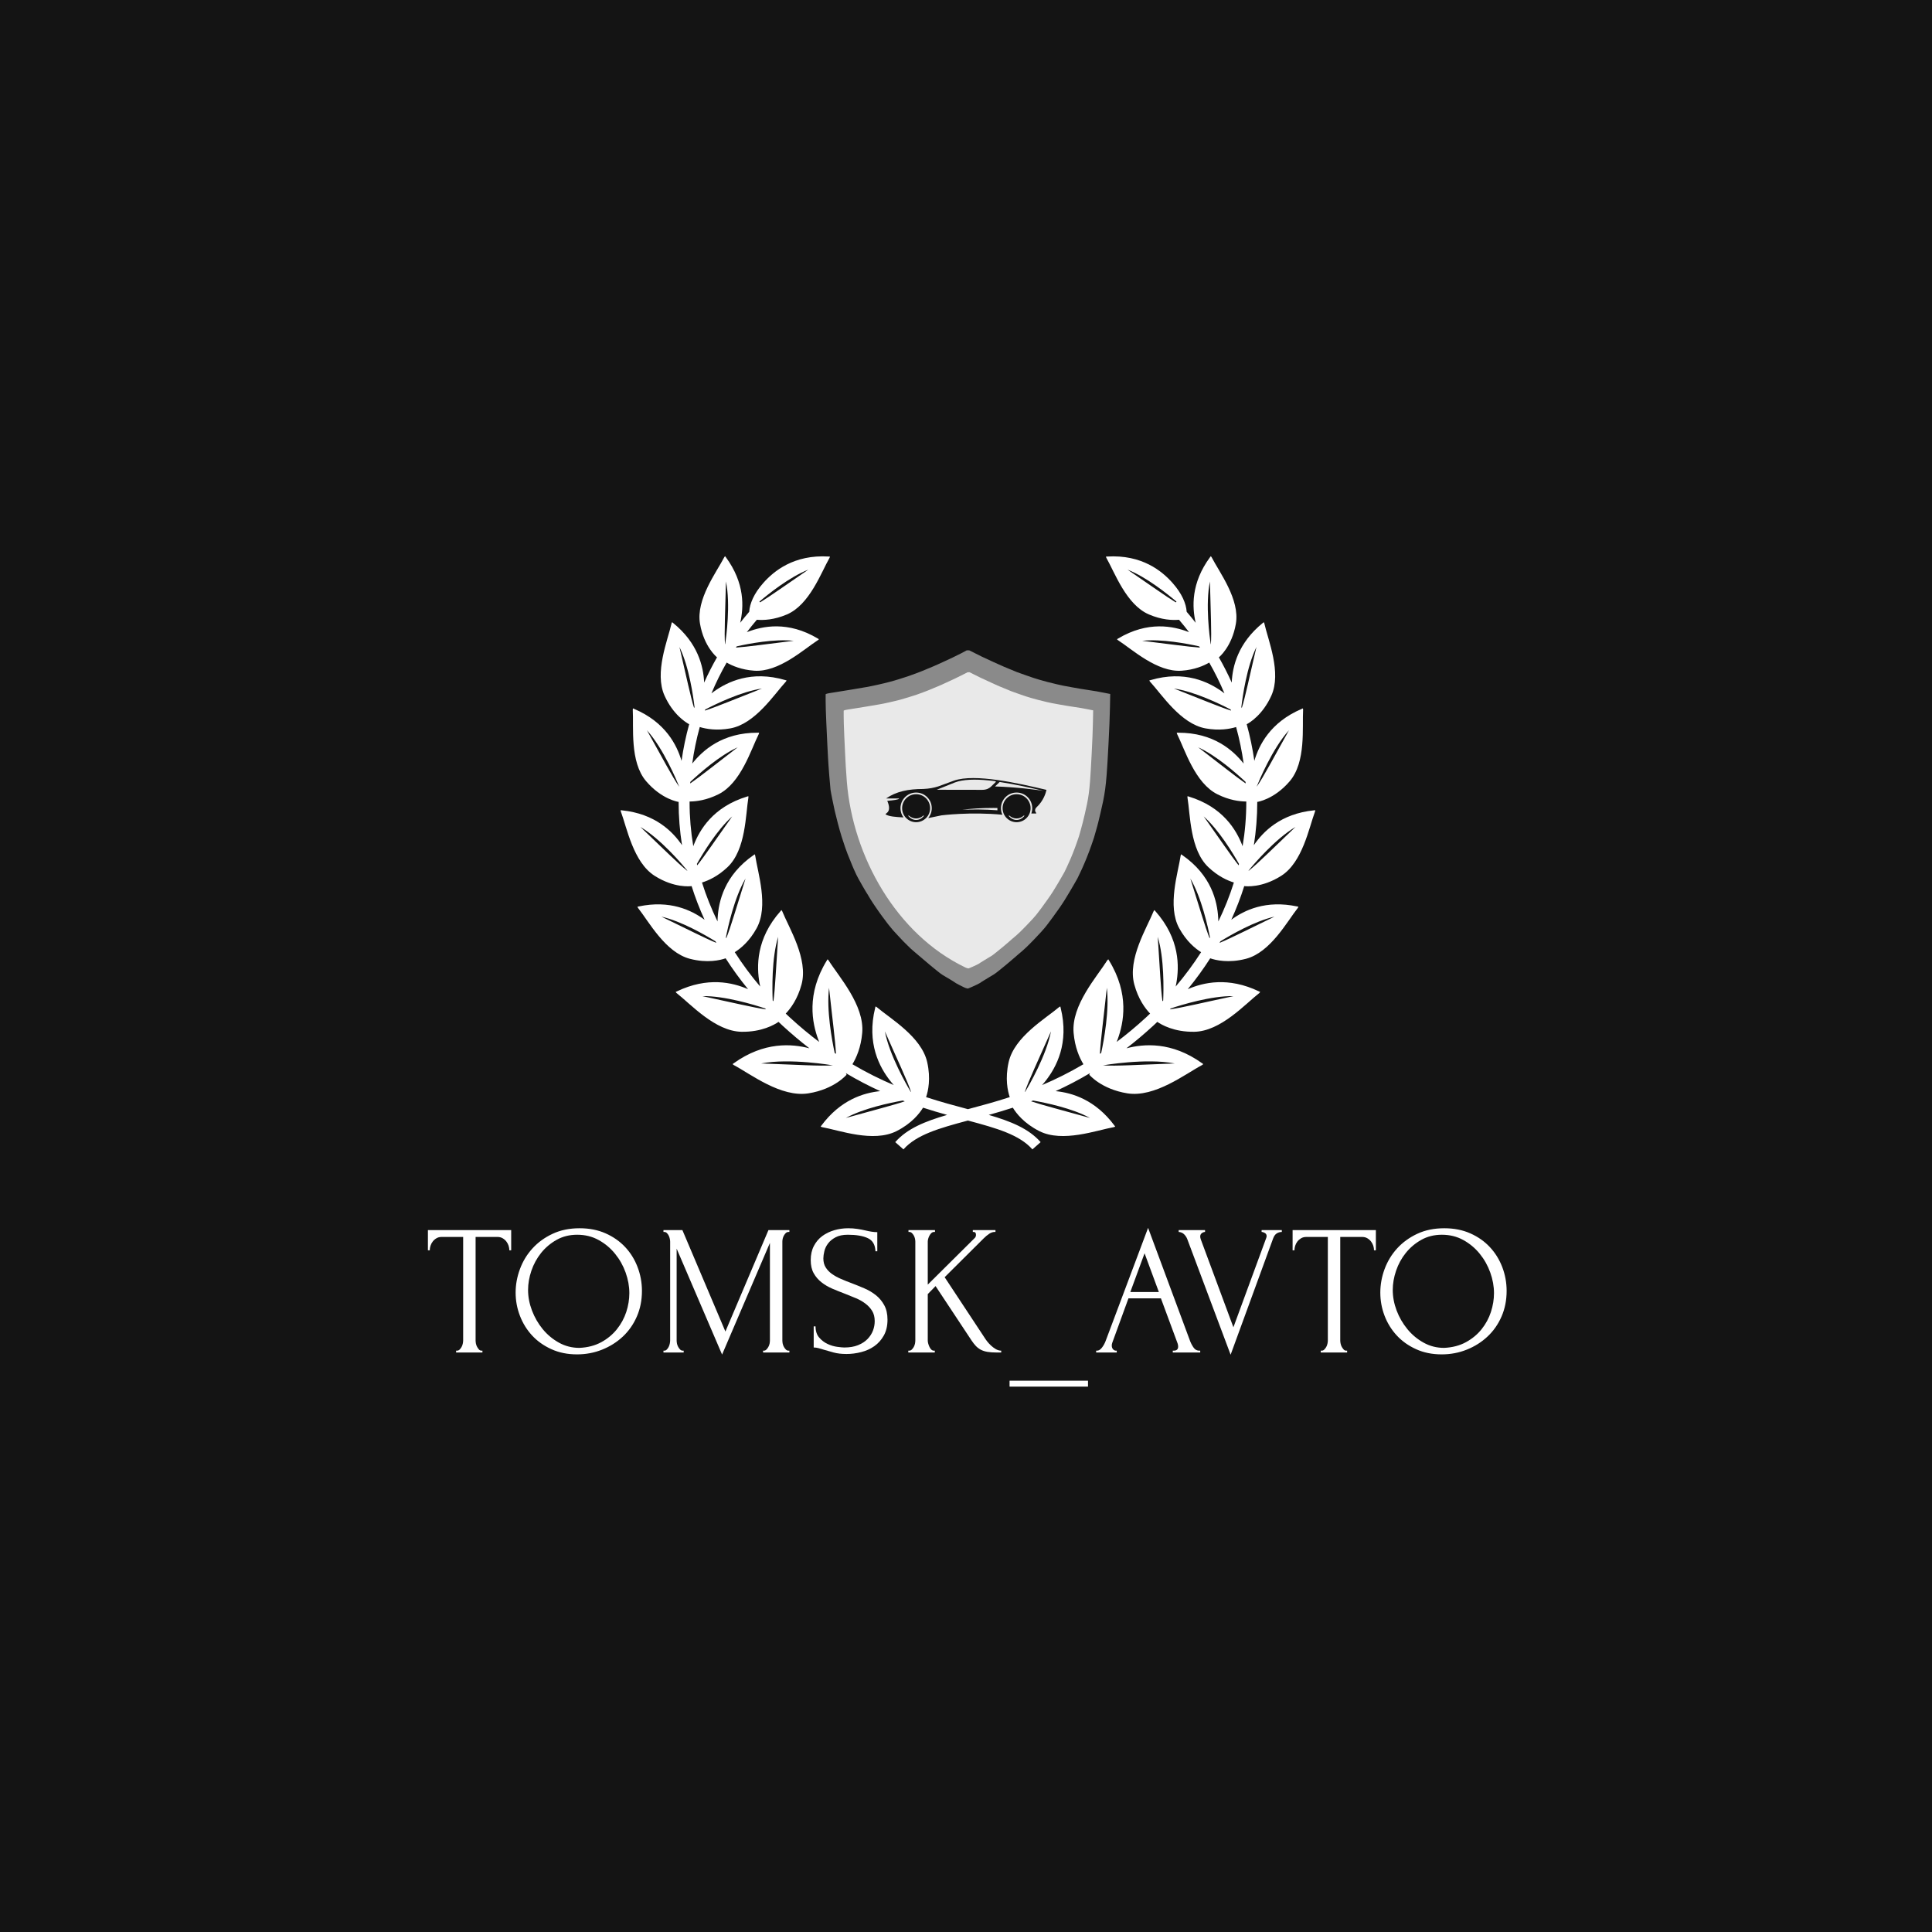 <?xml version="1.0" encoding="UTF-8" standalone="no"?> <svg xmlns="http://www.w3.org/2000/svg" xmlns:xlink="http://www.w3.org/1999/xlink" width="500" height="500" viewBox="0 0 500 500" xml:space="preserve"> <desc>Created with Fabric.js 3.6.3</desc> <defs> </defs> <rect x="0" y="0" width="100%" height="100%" fill="#141414"></rect> <g transform="matrix(1.879 0 0 1.879 250.5 220.701)"> <path style="stroke: none; stroke-width: 1; stroke-dasharray: none; stroke-linecap: butt; stroke-dashoffset: 0; stroke-linejoin: miter; stroke-miterlimit: 4; fill: rgb(255,255,255); fill-rule: nonzero; opacity: 1;" transform=" translate(-49.999, -50)" d="M 93.146 53.175 c 2.949 -1.872 3.821 -6.621 4.664 -8.872 l 0.024 -0.169 l -0.17 0.017 c -4.612 0.469 -7.021 2.95 -8.284 4.802 c 0.308 -1.953 0.468 -3.929 0.468 -5.919 c 0 -0.024 -0.001 -0.047 -0.001 -0.071 l 0.02 0.027 c 0 0 2.312 -0.332 4.461 -2.856 c 2.264 -2.66 1.694 -7.454 1.835 -9.854 l -0.027 -0.169 l -0.157 0.067 c -4.351 1.846 -5.896 5.012 -6.531 7.159 c -0.242 -1.709 -0.596 -3.394 -1.051 -5.045 c 0.445 -0.238 2.202 -1.305 3.388 -3.925 c 1.438 -3.183 -0.437 -7.632 -0.966 -9.977 l -0.072 -0.155 l -0.133 0.107 c -3.421 2.776 -4.181 5.979 -4.282 8.215 c -0.536 -1.193 -1.13 -2.36 -1.782 -3.499 l 0.024 0.011 c 0 0 1.777 -1.425 2.328 -4.61 c 0.581 -3.356 -2.275 -7.098 -3.348 -9.182 l -0.106 -0.128 l -0.099 0.134 c -2.648 3.588 -2.477 6.911 -1.983 9.04 c -0.399 -0.513 -0.813 -1.018 -1.24 -1.514 c -0.071 -1.121 -0.642 -2.509 -1.95 -3.98 c -1.437 -1.618 -4.195 -3.92 -9.004 -3.632 l -0.166 0.01 l 0.051 0.159 c 1.163 2.035 2.745 6.469 5.876 7.809 c 1.76 0.753 3.229 0.81 4.141 0.731 c 0.478 0.559 0.938 1.13 1.381 1.712 c -0.042 -0.017 -0.081 -0.033 -0.122 -0.049 c -2.021 -0.772 -5.531 -1.543 -9.664 0.929 l -0.144 0.085 l 0.117 0.118 c 1.971 1.269 5.419 4.474 8.815 4.22 c 1.728 -0.129 2.98 -0.656 3.776 -1.119 c 0.786 1.371 1.484 2.787 2.095 4.239 c -0.113 -0.087 -0.231 -0.175 -0.353 -0.261 c -1.809 -1.286 -5.096 -2.953 -9.835 -1.561 l -0.164 0.048 l 0.087 0.147 c 1.63 1.767 4.231 5.834 7.668 6.454 c 1.856 0.335 3.302 0.088 4.204 -0.188 c 0.455 1.647 0.804 3.329 1.038 5.036 c -0.009 -0.011 -0.016 -0.021 -0.024 -0.032 c -1.382 -1.736 -4.079 -4.248 -9.02 -4.222 l -0.17 0.001 l 0.042 0.166 c 1.077 2.149 2.451 6.778 5.582 8.325 c 1.611 0.797 3.008 0.981 3.953 0.984 c 0 0.032 0.001 0.064 0.001 0.096 c 0 2.039 -0.171 4.064 -0.508 6.063 c -0.019 -0.049 -0.035 -0.098 -0.055 -0.148 c -0.807 -2.068 -2.642 -5.264 -7.368 -6.698 l -0.163 -0.05 l -0.009 0.17 c 0.395 2.372 0.339 7.2 2.873 9.604 c 1.321 1.253 2.618 1.841 3.521 2.118 c -0.572 1.825 -1.288 3.616 -2.138 5.365 c -0.003 -0.17 -0.009 -0.344 -0.021 -0.523 c -0.136 -2.215 -0.903 -5.818 -4.965 -8.631 l -0.142 -0.097 l -0.06 0.16 c -0.35 2.379 -1.88 6.958 -0.203 10.021 c 0.998 1.822 2.232 2.814 3.016 3.301 c -1.044 1.63 -2.214 3.212 -3.504 4.734 c 0.032 -0.146 0.062 -0.294 0.089 -0.446 c 0.407 -2.275 0.518 -6.111 -2.901 -9.956 l -0.118 -0.133 l -0.101 0.146 c -0.938 2.32 -3.614 6.578 -2.67 10.091 c 0.546 2.031 1.509 3.32 2.18 4.021 c -0.188 0.178 -0.374 0.356 -0.564 0.532 c -1.361 1.253 -2.711 2.37 -4.043 3.374 c 0.043 -0.107 0.087 -0.214 0.127 -0.326 c 0.845 -2.292 1.667 -6.265 -1.181 -10.897 l -0.099 -0.161 l -0.133 0.135 c -1.405 2.242 -4.976 6.18 -4.642 10.01 c 0.173 1.992 0.81 3.421 1.351 4.31 c -1.962 1.158 -3.866 2.094 -5.695 2.87 c 0.175 -0.195 0.351 -0.402 0.524 -0.626 c 1.399 -1.802 3.255 -5.104 2.031 -10.033 l -0.042 -0.17 l -0.155 0.082 c -1.886 1.598 -6.177 4.091 -6.964 7.595 c -0.509 2.264 -0.136 3.958 0.154 4.812 c -2.058 0.672 -3.977 1.184 -5.719 1.649 c -0.014 0.003 -0.028 0.007 -0.042 0.01 c -0.014 -0.003 -0.028 -0.007 -0.042 -0.01 c -1.743 -0.466 -3.662 -0.978 -5.719 -1.649 c 0.29 -0.854 0.662 -2.549 0.154 -4.812 c -0.787 -3.504 -5.079 -5.997 -6.964 -7.595 l -0.156 -0.082 l -0.042 0.17 c -1.224 4.929 0.631 8.231 2.032 10.033 c 0.173 0.224 0.349 0.431 0.524 0.626 c -1.83 -0.776 -3.734 -1.712 -5.696 -2.87 c 0.541 -0.889 1.177 -2.317 1.35 -4.31 c 0.334 -3.83 -3.236 -7.768 -4.642 -10.01 l -0.131 -0.135 l -0.098 0.161 c -2.848 4.633 -2.026 8.605 -1.183 10.897 c 0.042 0.112 0.085 0.219 0.128 0.325 c -1.332 -1.003 -2.681 -2.12 -4.042 -3.373 c -0.191 -0.176 -0.378 -0.354 -0.566 -0.532 c 0.671 -0.7 1.635 -1.989 2.18 -4.021 c 0.944 -3.513 -1.731 -7.771 -2.67 -10.091 l -0.101 -0.146 L 24.2 58.021 c -3.419 3.845 -3.31 7.681 -2.902 9.956 c 0.027 0.152 0.058 0.301 0.089 0.446 c -1.29 -1.522 -2.459 -3.104 -3.503 -4.734 c 0.783 -0.486 2.017 -1.479 3.015 -3.301 c 1.678 -3.063 0.148 -7.643 -0.203 -10.021 l -0.06 -0.16 l -0.14 0.097 c -4.062 2.812 -4.83 6.416 -4.966 8.631 c -0.011 0.18 -0.017 0.354 -0.02 0.523 c -0.85 -1.749 -1.566 -3.54 -2.139 -5.365 c 0.903 -0.277 2.2 -0.865 3.521 -2.118 c 2.535 -2.404 2.479 -7.232 2.873 -9.604 l -0.008 -0.17 l -0.164 0.05 c -4.728 1.435 -6.561 4.63 -7.368 6.698 c -0.02 0.05 -0.036 0.099 -0.055 0.148 c -0.336 -2 -0.508 -4.025 -0.508 -6.064 c 0 -0.032 0.001 -0.064 0.001 -0.096 c 0.944 -0.003 2.341 -0.187 3.953 -0.984 c 3.131 -1.547 4.504 -6.176 5.583 -8.325 l 0.042 -0.166 l -0.171 -0.001 c -4.94 -0.026 -7.636 2.486 -9.019 4.222 c -0.008 0.011 -0.016 0.022 -0.024 0.033 c 0.234 -1.707 0.582 -3.389 1.037 -5.037 c 0.903 0.276 2.348 0.523 4.205 0.188 c 3.438 -0.62 6.039 -4.688 7.669 -6.454 l 0.086 -0.147 l -0.164 -0.048 c -4.74 -1.393 -8.026 0.274 -9.835 1.561 c -0.122 0.086 -0.239 0.174 -0.353 0.261 c 0.61 -1.452 1.309 -2.868 2.095 -4.239 c 0.796 0.462 2.049 0.99 3.776 1.119 c 3.396 0.254 6.845 -2.951 8.815 -4.22 l 0.118 -0.118 l -0.143 -0.085 c -4.134 -2.473 -7.644 -1.702 -9.664 -0.929 c -0.042 0.016 -0.081 0.033 -0.123 0.049 c 0.443 -0.582 0.902 -1.153 1.38 -1.712 c 0.912 0.079 2.382 0.022 4.141 -0.731 c 3.131 -1.34 4.713 -5.774 5.876 -7.809 l 0.051 -0.159 l -0.167 -0.01 c -4.808 -0.288 -7.567 2.014 -9.004 3.632 c -1.308 1.471 -1.877 2.859 -1.949 3.98 c -0.427 0.496 -0.841 1.001 -1.241 1.514 c 0.495 -2.129 0.666 -5.452 -1.982 -9.04 l -0.099 -0.134 l -0.106 0.128 c -1.073 2.084 -3.929 5.826 -3.348 9.182 c 0.552 3.185 2.328 4.61 2.328 4.61 l 0.025 -0.011 c -0.653 1.138 -1.247 2.306 -1.782 3.499 c -0.101 -2.235 -0.861 -5.439 -4.282 -8.215 l -0.132 -0.107 L 9.182 18.39 c -0.53 2.345 -2.404 6.794 -0.965 9.977 c 1.186 2.62 2.942 3.688 3.388 3.925 c -0.456 1.651 -0.809 3.336 -1.051 5.045 c -0.636 -2.146 -2.182 -5.313 -6.533 -7.159 l -0.157 -0.067 L 3.837 30.28 c 0.14 2.4 -0.43 7.194 1.834 9.854 c 2.149 2.525 4.46 2.856 4.46 2.856 l 0.021 -0.027 c 0 0.024 -0.001 0.047 -0.001 0.071 c 0 1.99 0.16 3.965 0.467 5.918 c -1.262 -1.852 -3.672 -4.332 -8.284 -4.801 l -0.17 -0.017 l 0.024 0.169 c 0.843 2.251 1.715 7 4.664 8.872 c 2.686 1.705 4.912 1.438 5.088 1.413 c 0.495 1.571 1.092 3.118 1.785 4.636 c -1.802 -1.326 -4.772 -2.747 -9.082 -1.83 l -0.167 0.035 l 0.075 0.154 c 1.491 1.885 3.774 6.139 7.154 7.019 c 2.412 0.628 4.188 0.188 4.921 -0.068 c 0.935 1.458 1.964 2.878 3.089 4.253 c -2.141 -0.933 -5.566 -1.733 -9.813 0.307 l -0.161 0.078 l 0.114 0.137 c 1.973 1.541 5.33 5.284 8.967 5.344 c 2.779 0.045 4.516 -0.969 5.089 -1.365 c 0.179 0.168 0.355 0.337 0.537 0.505 c 1.251 1.151 2.491 2.191 3.718 3.137 c -2.385 -0.622 -6.229 -0.959 -10.432 2.064 l -0.152 0.109 l 0.144 0.121 c 2.337 1.239 6.522 4.516 10.318 3.907 c 3.604 -0.581 5.237 -2.564 5.237 -2.564 l -0.046 -0.112 c -0.014 -0.035 -0.031 -0.068 -0.046 -0.104 c 1.618 0.964 3.197 1.777 4.729 2.477 c -2.281 0.229 -5.458 1.187 -8.103 4.743 l -0.104 0.142 l 0.162 0.067 c 2.432 0.441 7.083 2.173 10.29 0.556 c 2.121 -1.07 3.194 -2.475 3.652 -3.229 c 1.15 0.374 2.259 0.7 3.317 0.996 c -3.044 0.89 -5.489 1.872 -7.147 3.748 l 1.132 1.001 c 1.79 -2.025 4.92 -2.915 8.881 -3.974 c 3.961 1.059 7.091 1.948 8.881 3.974 l 1.133 -1.001 c -1.658 -1.876 -4.104 -2.858 -7.147 -3.748 c 1.059 -0.296 2.168 -0.622 3.318 -0.996 c 0.456 0.754 1.531 2.158 3.651 3.229 c 3.206 1.617 7.858 -0.114 10.289 -0.556 l 0.162 -0.067 l -0.104 -0.142 c -2.646 -3.557 -5.822 -4.515 -8.104 -4.743 c 1.531 -0.699 3.111 -1.513 4.728 -2.476 c -0.015 0.034 -0.032 0.067 -0.046 0.103 l -0.045 0.112 c 0 0 1.633 1.983 5.236 2.564 c 3.796 0.608 7.981 -2.668 10.318 -3.907 l 0.145 -0.121 l -0.153 -0.109 c -4.201 -3.023 -8.046 -2.687 -10.431 -2.064 c 1.226 -0.945 2.467 -1.985 3.718 -3.137 c 0.181 -0.168 0.357 -0.337 0.536 -0.505 c 0.573 0.396 2.311 1.41 5.089 1.365 c 3.637 -0.06 6.994 -3.803 8.967 -5.344 l 0.114 -0.137 l -0.16 -0.078 c -4.248 -2.041 -7.673 -1.239 -9.814 -0.307 c 1.126 -1.375 2.155 -2.795 3.09 -4.253 c 0.734 0.257 2.509 0.696 4.921 0.068 c 3.381 -0.88 5.663 -5.134 7.155 -7.019 l 0.074 -0.154 l -0.167 -0.035 c -4.31 -0.917 -7.279 0.504 -9.081 1.83 c 0.692 -1.518 1.289 -3.064 1.784 -4.636 C 88.235 54.612 90.462 54.879 93.146 53.175 z M 23.856 61.577 c -0.297 4.328 -0.406 7.138 -0.648 8.873 c -0.033 -0.034 -0.067 -0.069 -0.099 -0.104 C 23.042 68.83 22.953 64.545 23.856 61.577 z M 19.368 53.545 c -1.281 4.041 -2.024 6.661 -2.649 8.216 c -0.019 -0.033 -0.039 -0.066 -0.057 -0.099 C 16.918 60.335 17.812 56.176 19.368 53.545 z M 17.529 44.991 c -2.291 3.223 -3.758 5.411 -4.814 6.737 c -0.016 -0.065 -0.032 -0.131 -0.047 -0.195 C 13.486 50.084 15.44 46.846 17.529 44.991 z M 18.289 35.47 c -3.104 2.374 -5.139 4.019 -6.539 4.979 c 0.005 -0.071 0.008 -0.143 0.013 -0.213 C 13 39.071 15.781 36.608 18.289 35.47 z M 21.631 27.377 c -3.798 1.483 -6.259 2.527 -7.868 3.042 c 0.018 -0.052 0.037 -0.102 0.054 -0.153 C 15.194 29.547 18.762 27.798 21.631 27.377 z M 26.003 20.802 c -3.785 0.453 -6.311 0.825 -7.961 0.936 c 0.038 -0.057 0.075 -0.114 0.113 -0.171 C 19.766 21.204 23.33 20.513 26.003 20.802 z M 28.013 11.004 c -3.152 2.148 -5.222 3.644 -6.636 4.503 l -0.104 -0.098 C 22.463 14.396 25.419 12.014 28.013 11.004 z M 16.67 12.628 c 0.653 3.148 0.034 7.696 -0.1 8.597 c -0.01 0.016 -0.021 0.032 -0.032 0.049 C 16.423 19.666 16.573 16.963 16.67 12.628 z M 10.265 21.659 c 1.334 2.71 1.912 6.86 2.075 8.252 c -0.019 0.053 -0.035 0.106 -0.053 0.16 C 11.78 28.475 11.238 25.801 10.265 21.659 z M 5.782 33.122 c 2.3 2.527 4.178 7.093 4.431 7.723 c -0.001 0.009 -0.001 0.02 -0.002 0.029 C 9.268 39.524 7.984 37.046 5.782 33.122 z M 4.888 46.442 c 2.808 1.656 5.797 5.196 6.438 5.976 c 0.006 0.023 0.012 0.047 0.018 0.07 C 10.043 51.462 8.097 49.49 4.888 46.442 z M 7.776 58.794 c 2.749 0.62 6.058 2.54 7.453 3.401 c 0.04 0.071 0.078 0.142 0.117 0.213 C 13.781 61.769 11.417 60.547 7.776 58.794 z M 13.418 69.741 c 3.105 -0.052 7.207 1.215 8.642 1.695 c 0.042 0.044 0.085 0.087 0.127 0.13 C 20.456 71.329 17.709 70.656 13.418 69.741 z M 21.513 79.018 c 3.97 -0.774 9.885 0.26 9.885 0.26 C 29.598 79.402 26.518 79.19 21.513 79.018 z M 38.562 74.599 c 1.829 4.152 3.06 6.718 3.603 8.334 c -0.017 -0.007 -0.034 -0.013 -0.052 -0.02 C 41.593 82.042 39.19 77.902 38.562 74.599 z M 30.87 68.593 c 0.467 4.354 0.858 7.236 0.953 9.099 c -0.058 -0.039 -0.116 -0.076 -0.174 -0.115 C 31.269 75.811 30.499 71.672 30.87 68.593 z M 33.185 86.523 c 2.435 -1.331 6.076 -2.091 7.84 -2.4 c 0.092 0.036 0.187 0.072 0.279 0.106 C 39.65 84.786 37.044 85.441 33.185 86.523 z M 78.487 79.018 c -5.006 0.173 -8.086 0.385 -9.886 0.26 C 68.602 79.277 74.517 78.243 78.487 79.018 z M 69.13 68.593 c 0.371 3.079 -0.398 7.218 -0.778 8.983 c -0.059 0.039 -0.117 0.076 -0.174 0.115 C 68.272 75.829 68.663 72.946 69.13 68.593 z M 61.438 74.599 c -0.628 3.304 -3.03 7.443 -3.551 8.314 c -0.018 0.007 -0.035 0.013 -0.052 0.02 C 58.378 81.316 59.608 78.751 61.438 74.599 z M 66.814 86.523 c -3.858 -1.082 -6.465 -1.737 -8.118 -2.294 c 0.092 -0.034 0.187 -0.07 0.278 -0.106 C 60.738 84.433 64.38 85.192 66.814 86.523 z M 95.112 46.442 c -3.209 3.048 -5.155 5.02 -6.455 6.046 c 0.005 -0.023 0.011 -0.047 0.018 -0.07 C 89.314 51.64 92.304 48.098 95.112 46.442 z M 94.218 33.122 c -2.202 3.925 -3.485 6.403 -4.429 7.752 c 0 -0.01 -0.001 -0.02 -0.001 -0.029 C 90.04 40.215 91.919 35.649 94.218 33.122 z M 89.736 21.659 c -0.975 4.142 -1.517 6.816 -2.022 8.412 c -0.019 -0.053 -0.035 -0.107 -0.054 -0.16 C 87.823 28.517 88.4 24.369 89.736 21.659 z M 83.33 12.628 c 0.098 4.335 0.247 7.038 0.132 8.646 c -0.011 -0.017 -0.021 -0.033 -0.032 -0.049 C 83.295 20.322 82.678 15.776 83.33 12.628 z M 71.986 11.004 c 2.594 1.01 5.55 3.393 6.74 4.405 l -0.104 0.099 C 77.209 14.647 75.139 13.152 71.986 11.004 z M 73.997 20.802 c 2.674 -0.289 6.236 0.402 7.849 0.765 c 0.038 0.057 0.074 0.115 0.112 0.171 C 80.308 21.627 77.782 21.255 73.997 20.802 z M 78.368 27.377 c 2.87 0.421 6.437 2.169 7.813 2.889 c 0.019 0.051 0.037 0.101 0.055 0.153 C 84.628 29.904 82.167 28.861 78.368 27.377 z M 81.712 35.47 c 2.507 1.138 5.288 3.601 6.524 4.765 c 0.006 0.071 0.009 0.143 0.013 0.214 C 86.851 39.489 84.815 37.843 81.712 35.47 z M 82.472 44.991 c 2.088 1.854 4.042 5.093 4.859 6.541 c -0.016 0.065 -0.031 0.131 -0.046 0.196 C 86.229 50.402 84.762 48.214 82.472 44.991 z M 80.633 53.545 c 1.555 2.631 2.449 6.789 2.706 8.117 c -0.019 0.032 -0.038 0.064 -0.058 0.099 C 82.656 60.205 81.913 57.586 80.633 53.545 z M 76.891 70.348 c -0.032 0.034 -0.066 0.068 -0.1 0.103 c -0.24 -1.735 -0.351 -4.544 -0.647 -8.873 C 77.047 64.545 76.957 68.83 76.891 70.348 z M 86.582 69.741 c -4.292 0.915 -7.037 1.588 -8.769 1.825 c 0.042 -0.043 0.085 -0.087 0.127 -0.13 C 79.377 70.956 83.477 69.689 86.582 69.741 z M 92.224 58.794 c -3.641 1.753 -6.005 2.975 -7.569 3.614 c 0.039 -0.071 0.077 -0.142 0.117 -0.213 C 86.166 61.334 89.475 59.414 92.224 58.794 z" stroke-linecap="round"></path> </g> <g transform="matrix(0.079 0 0 0.079 250.5 212.073)"> <g style=""> <g transform="matrix(1 0 0 1 0 -2.2737368e-13)"> <path style="stroke: none; stroke-width: 1; stroke-dasharray: none; stroke-linecap: butt; stroke-dashoffset: 0; stroke-linejoin: miter; stroke-miterlimit: 4; fill: rgb(255,255,255); fill-rule: nonzero; opacity: 0.5;" transform=" translate(-466.15, -554)" d="M 466.3 0 h 4.1 L 488 8.8 c 11.7 5.9 19.4 9.7 23.2 11.6 c 3.8 1.8 16.6 7.8 38.4 17.8 c 21.8 10 33.1 15.1 33.9 15.2 c 0.7 0.1 6.5 2.5 17.4 7.2 S 620.1 68.7 626 71 c 5.9 2.2 14.3 5.3 25.4 9.1 c 11.1 3.9 18.1 6.3 21 7.3 s 6.6 2.2 11 3.7 c 4.4 1.4 10 3.1 16.9 5.2 c 6.9 2 15.7 4.5 26.3 7.3 c 10.7 2.8 21 5.4 31 7.6 s 16.5 3.7 19.4 4.3 c 2.9 0.6 12.2 2.3 27.9 5.2 c 15.7 2.8 25.5 4.6 29.5 5.2 s 13.7 2.1 29.2 4.6 c 15.5 2.4 23.3 3.7 23.5 3.7 s 7.7 1.4 22.6 4.3 c 14.8 2.8 22.3 4.3 22.4 4.4 l 0.2 0.2 l -0.9 45.4 c -0.6 30.2 -2.2 69.3 -4.7 117.2 s -4.5 81.4 -6 100.5 s -3.1 35.4 -5 49 s -4.1 26.5 -6.6 38.7 s -5.2 24.5 -8.2 36.8 c -2.9 12.4 -5.5 23.2 -7.8 32.6 c -2.3 9.3 -5 19.4 -8.2 30.1 c -3.1 10.8 -5 17.3 -5.6 19.5 s -1.6 5.1 -2.8 8.5 c -1.3 3.5 -2.7 7.7 -4.4 12.8 c -1.7 5.1 -4.3 12.4 -7.8 21.9 c -3.6 9.5 -6.5 17.2 -8.8 22.8 c -2.3 5.7 -5.1 12.5 -8.5 20.4 c -3.3 7.9 -7.6 17.5 -12.9 28.6 c -5.2 11.2 -8.4 17.7 -9.4 19.5 s -4.9 8.5 -11.4 19.9 c -6.6 11.5 -10.6 18.3 -11.9 20.4 c -1.4 2.1 -4.6 7.5 -9.7 16.1 c -5.1 8.6 -8.5 14.1 -10 16.4 c -1.6 2.3 -4 6 -7.2 11 s -5.9 8.8 -7.8 11.6 c -2 2.7 -4.3 6 -6.9 9.7 c -2.6 3.8 -5.1 7.2 -7.5 10.4 s -4.3 5.8 -5.6 7.9 c -1.4 2.1 -3.3 4.9 -6 8.2 c -2.6 3.3 -5.1 6.7 -7.5 10 s -5 6.8 -7.8 10.4 c -2.8 3.6 -5.2 6.6 -7.2 9.1 s -6.2 7.4 -12.7 14.5 s -14.1 15.2 -22.9 24.4 c -8.8 9.1 -16.5 17 -23.2 23.4 c -6.7 6.5 -11.1 10.6 -13.3 12.3 s -7.3 6.1 -15.4 13.1 c -8 7 -13 11.3 -14.7 12.8 c -1.8 1.5 -6.2 5.3 -13.2 11.3 s -11.6 9.8 -13.8 11.6 c -2.2 1.7 -4.7 3.8 -7.5 6.1 c -2.8 2.3 -6.7 5.5 -11.8 9.6 c -5 4.1 -8.8 7.1 -11.4 9 s -5.1 3.7 -7.5 5.2 s -6.8 4.2 -13.2 7.9 c -6.4 3.8 -10.6 6.3 -12.5 7.6 c -2 1.3 -4.2 2.7 -6.7 4.1 s -5.1 3 -7.8 4.9 c -2.7 1.8 -4.7 3.1 -6 4 c -1.3 0.8 -4 2.2 -8.2 4.3 c -4.2 2 -9.2 4.4 -15.1 7 c -5.9 2.6 -9.9 4.4 -12.2 5.2 l -3.4 1.2 l -3.8 -0.9 c -2.5 -0.6 -5.2 -1.6 -8.2 -3 s -7.8 -3.9 -14.7 -7.3 c -6.9 -3.5 -10.9 -5.6 -11.9 -6.4 s -3.7 -2.6 -8 -5.3 c -4.3 -2.7 -7.5 -4.8 -9.7 -6.1 c -2.2 -1.3 -6.5 -3.9 -12.9 -7.6 c -6.4 -3.8 -10.8 -6.4 -13.2 -7.9 s -4.9 -3.2 -7.5 -5.2 c -2.6 -1.9 -5.6 -4.2 -8.9 -6.9 c -3.3 -2.6 -7.8 -6.2 -13.3 -10.8 c -5.5 -4.6 -10.3 -8.5 -14.4 -11.9 c -4.1 -3.3 -10 -8.4 -17.9 -15.2 c -7.8 -6.8 -12.9 -11.1 -15.1 -12.8 s -7 -5.8 -14.4 -12.2 c -7.4 -6.4 -11.6 -10 -12.4 -10.8 s -4.5 -4.4 -11.1 -10.8 c -6.6 -6.4 -11.2 -11 -13.8 -13.7 c -2.6 -2.7 -8.4 -8.8 -17.2 -18.3 c -8.9 -9.4 -14.2 -15.2 -16 -17.4 c -1.8 -2.1 -4.4 -5.3 -7.8 -9.4 c -3.4 -4.2 -6.2 -7.5 -8.2 -10 s -4 -5.2 -6 -7.9 s -4.1 -5.6 -6.3 -8.5 c -2.2 -2.9 -4.2 -5.6 -6 -7.9 c -1.8 -2.3 -3.3 -4.4 -4.5 -6.2 c -1.3 -1.8 -3 -4.2 -5.2 -7.2 c -2.2 -2.9 -4.1 -5.6 -5.6 -7.9 c -1.6 -2.3 -3.7 -5.4 -6.3 -9.1 c -2.6 -3.8 -4.6 -6.7 -6 -8.8 s -3.6 -5.5 -6.6 -10 c -3 -4.6 -5 -7.7 -6 -9.4 c -0.9 -1.7 -3.6 -6.1 -7.8 -13.1 c -4.3 -7 -7.1 -11.6 -8.5 -13.7 c -1.4 -2.1 -4.8 -8 -10.2 -17.5 c -5.4 -9.5 -9.5 -16.7 -12.2 -21.6 c -2.7 -4.9 -5.1 -9.4 -7.2 -13.7 s -5 -10.7 -8.8 -19.2 s -5.6 -12.9 -5.6 -13.1 c 0 -0.2 -1.9 -4.9 -5.6 -14 c -3.8 -9.1 -6.7 -16.3 -8.8 -21.6 s -5 -13.3 -8.8 -24.1 s -7.5 -22.2 -11.3 -34.4 s -7.9 -27 -12.5 -44.5 s -7.8 -30.4 -9.7 -39 c -1.9 -8.5 -4.5 -20.9 -7.8 -37.1 s -5.3 -26.9 -6 -32 c -0.6 -5.1 -2 -20.6 -4.1 -46.6 s -3.4 -45.6 -4.1 -58.8 c -0.6 -13.2 -1.4 -27.2 -2.2 -42 s -2 -39.1 -3.4 -72.8 C 0.7 202.7 0 178.9 0 164.8 v -21 l 2 -1.1 c 1.4 -0.7 5.1 -1.6 11.1 -2.6 c 6.1 -1 14.4 -2.3 25.1 -4 c 10.7 -1.6 26.9 -4.3 48.6 -7.9 c 21.7 -3.7 37.3 -6.3 46.7 -7.9 c 9.4 -1.6 21.8 -4.2 37.3 -7.6 c 15.5 -3.5 28.9 -6.7 40.1 -9.7 c 11.3 -3 21 -5.9 29.2 -8.5 s 14.5 -4.7 19.1 -6.1 c 4.6 -1.4 9 -2.8 13.2 -4.3 c 4.2 -1.4 12.5 -4.5 25.1 -9.1 c 12.5 -4.7 24.3 -9.4 35.3 -14.2 s 16.8 -7.2 17.6 -7.3 c 0.7 -0.1 6 -2.4 15.8 -6.9 s 18.7 -8.5 26.7 -12.2 c 7.9 -3.7 15.8 -7.3 23.5 -11 s 17.4 -8.4 28.9 -14.3 L 462.2 0 H 466.3 L 466.3 0 L 466.3 0 z" stroke-linecap="round"></path> </g> <g transform="matrix(1 0 0 1 1.6 2.95)"> <path style="stroke: none; stroke-width: 1; stroke-dasharray: none; stroke-linecap: butt; stroke-dashoffset: 0; stroke-linejoin: miter; stroke-miterlimit: 4; fill: rgb(255,255,255); fill-rule: nonzero; opacity: 0.81;" transform=" translate(-467.75, -556.95)" d="M 468 71.8 h 3.6 l 15.4 7.7 c 10.3 5.2 17 8.5 20.3 10.1 s 14.5 6.8 33.7 15.6 c 19.1 8.8 29 13.3 29.7 13.3 c 0.6 0.1 5.7 2.2 15.3 6.3 c 9.5 4.1 16.9 7.1 22 9.1 s 12.5 4.6 22.3 8 c 9.7 3.4 15.8 5.5 18.4 6.4 c 2.6 0.9 5.8 2 9.6 3.2 s 8.8 2.8 14.8 4.5 c 6 1.8 13.7 3.9 23.1 6.4 c 9.3 2.5 18.4 4.7 27.2 6.7 s 14.5 3.2 17 3.7 c 2.6 0.5 10.7 2 24.5 4.5 c 13.7 2.5 22.4 4 25.8 4.5 c 3.5 0.5 12 1.9 25.6 4 s 20.4 3.2 20.6 3.2 s 6.8 1.2 19.8 3.7 c 13 2.5 19.6 3.8 19.6 3.9 l 0.1 0.1 l -0.8 39.8 c -0.5 26.5 -1.9 60.7 -4.1 102.7 s -3.9 71.3 -5.2 88 c -1.3 16.7 -2.7 31 -4.4 43 c -1.6 11.9 -3.6 23.2 -5.8 33.9 c -2.2 10.7 -4.6 21.4 -7.1 32.3 c -2.6 10.9 -4.9 20.4 -6.9 28.5 c -2 8.2 -4.4 17 -7.1 26.4 c -2.7 9.4 -4.4 15.1 -4.9 17.1 s -1.4 4.4 -2.5 7.5 c -1.1 3 -2.4 6.8 -3.8 11.2 c -1.5 4.4 -3.8 10.9 -6.9 19.2 c -3.1 8.4 -5.7 15 -7.7 20 s -4.5 10.9 -7.4 17.9 c -2.9 6.9 -6.7 15.3 -11.3 25.1 s -7.3 15.5 -8.2 17.1 s -4.3 7.4 -10 17.5 c -5.8 10 -9.3 16 -10.4 17.9 c -1.2 1.9 -4 6.6 -8.5 14.1 c -4.5 7.6 -7.4 12.4 -8.8 14.4 c -1.4 2 -3.5 5.2 -6.3 9.6 c -2.8 4.4 -5.1 7.7 -6.9 10.1 c -1.7 2.4 -3.8 5.2 -6 8.5 c -2.3 3.3 -4.5 6.3 -6.6 9.1 s -3.8 5.1 -4.9 6.9 c -1.2 1.9 -2.9 4.3 -5.2 7.2 s -4.5 5.9 -6.6 8.8 c -2.1 2.9 -4.4 6 -6.9 9.1 s -4.6 5.8 -6.3 8 s -5.5 6.4 -11.1 12.7 c -5.7 6.2 -12.4 13.3 -20.1 21.3 c -7.7 8 -14.5 14.9 -20.3 20.5 c -5.9 5.7 -9.8 9.3 -11.7 10.8 s -6.4 5.3 -13.5 11.5 c -7.1 6.1 -11.4 9.9 -12.9 11.2 c -1.6 1.3 -5.4 4.6 -11.5 9.9 c -6.1 5.2 -10.2 8.6 -12.1 10.1 c -1.9 1.5 -4.1 3.3 -6.6 5.3 s -5.9 4.8 -10.3 8.4 c -4.4 3.6 -7.7 6.2 -10 7.9 s -4.5 3.2 -6.6 4.5 s -6 3.6 -11.5 6.9 c -5.6 3.3 -9.3 5.5 -11 6.7 s -3.7 2.4 -5.9 3.6 c -2.2 1.2 -4.5 2.7 -6.9 4.3 s -4.1 2.8 -5.2 3.5 c -1.1 0.7 -3.5 2 -7.1 3.7 c -3.7 1.8 -8.1 3.8 -13.2 6.1 c -5.1 2.3 -8.7 3.8 -10.7 4.5 l -3 1.1 l -3.3 -0.8 c -2.2 -0.5 -4.5 -1.4 -7.1 -2.6 c -226.2 -108.8 -368.2 -364 -387.8 -608 c -1.8 -22.8 -3 -39.9 -3.6 -51.5 c -0.5 -11.6 -1.2 -23.8 -1.9 -36.8 s -1.7 -34.2 -3 -63.8 c -1.3 -29.5 -1.9 -50.4 -1.9 -62.7 v -18.4 l 1.8 -0.9 c 1.2 -0.6 4.4 -1.4 9.8 -2.3 c 5.3 -0.9 12.6 -2 22 -3.5 c 9.3 -1.4 23.5 -3.7 42.6 -6.9 s 32.7 -5.5 40.9 -6.9 c 8.2 -1.4 19.1 -3.6 32.7 -6.7 c 13.6 -3 25.3 -5.9 35.2 -8.5 c 9.9 -2.7 18.4 -5.2 25.6 -7.5 c 7.1 -2.3 12.7 -4.1 16.8 -5.3 c 4 -1.2 7.9 -2.5 11.5 -3.7 c 3.7 -1.2 11 -3.9 22 -8 s 21.3 -8.2 30.9 -12.4 c 9.6 -4.2 14.7 -6.3 15.4 -6.4 c 0.6 -0.1 5.3 -2.1 13.9 -6 c 8.6 -3.9 16.4 -7.5 23.4 -10.7 s 13.8 -6.4 20.6 -9.6 s 15.2 -7.4 25.3 -12.5 l 15.1 -7.7 C 464.4 71.8 468 71.8 468 71.8 z" stroke-linecap="round"></path> </g> </g> </g> <g transform="matrix(1 0 0 1 251.144 334.95)" style=""><path fill="#ffffff" opacity="1" d="M-126.53 14.60L-126.53 14.60L-126.29 14.60L-126.29 15.08L-133.10 15.08L-133.10 14.60L-132.86 14.60Q-132.48 14.60-132.19 14.31Q-131.90 14.02-131.69 13.64Q-131.47 13.25-131.38 12.80Q-131.28 12.34-131.28 11.96L-131.28 11.96L-131.28-14.83L-136.85-14.83Q-137.62-14.83-138.19-14.49Q-138.77-14.15-139.15-13.65Q-139.54-13.15-139.73-12.55Q-139.92-11.95-139.92-11.37L-139.92-11.37L-140.40-11.37L-140.40-16.60L-118.85-16.60L-118.85-11.37L-119.33-11.37Q-119.33-11.95-119.52-12.55Q-119.71-13.15-120.10-13.65Q-120.48-14.15-121.06-14.49Q-121.63-14.83-122.40-14.83L-122.40-14.83L-128.06-14.83L-128.06 11.96Q-128.06 12.34-127.97 12.80Q-127.87 13.25-127.66 13.64Q-127.44 14.02-127.18 14.31Q-126.91 14.60-126.53 14.60Z"></path><path fill="#ffffff" opacity="1" d="M-101.14-17.08L-101.14-17.08Q-97.39-17.08-94.42-15.76Q-91.44-14.44-89.35-12.21Q-87.26-9.98-86.14-7.03Q-85.01-4.07-85.01-0.86L-85.01-0.86Q-85.01 2.74-86.33 5.77Q-87.65 8.79-89.95 10.95Q-92.26 13.11-95.30 14.33Q-98.35 15.56-101.81 15.56L-101.81 15.56Q-105.50 15.56-108.46 14.21Q-111.41 12.87-113.45 10.66Q-115.49 8.45-116.59 5.57Q-117.70 2.69-117.70-0.43L-117.70-0.43Q-117.70-3.50-116.59-6.50Q-115.49-9.50-113.35-11.85Q-111.22-14.20-108.14-15.64Q-105.07-17.08-101.14-17.08ZM-101.18 13.88L-101.18 13.88Q-97.97 13.73-95.54 12.41Q-93.12 11.09-91.49 9.05Q-89.86 7.01-89.06 4.57Q-88.27 2.12-88.27-0.28L-88.27-0.28Q-88.27-2.92-89.23-5.61Q-90.19-8.30-91.97-10.48Q-93.74-12.67-96.22-14.03Q-98.69-15.40-101.76-15.40L-101.76-15.40Q-104.74-15.40-107.09-14.08Q-109.44-12.76-111.10-10.70Q-112.75-8.63-113.62-6.09Q-114.48-3.55-114.48-1.10L-114.48-1.10Q-114.48 1.54-113.47 4.21Q-112.46 6.87-110.69 9.03Q-108.91 11.19-106.49 12.53Q-104.06 13.88-101.18 13.88Z"></path><path fill="#ffffff" opacity="1" d="M-53.66 15.08L-53.66 14.60L-53.42 14.60Q-53.09 14.60-52.80 14.31Q-52.51 14.02-52.30 13.64Q-52.08 13.25-51.98 12.80Q-51.89 12.34-51.89 11.96L-51.89 11.96L-51.89-13.29L-64.27 15.61L-76.03-11.80L-76.03 11.96Q-76.03 12.34-75.94 12.80Q-75.84 13.25-75.62 13.64Q-75.41 14.02-75.12 14.31Q-74.83 14.60-74.45 14.60L-74.45 14.60L-74.21 14.60L-74.21 15.08L-79.44 15.08L-79.44 14.60L-79.20 14.60Q-78.86 14.60-78.58 14.31Q-78.29 14.02-78.10 13.64Q-77.90 13.25-77.81 12.80Q-77.71 12.34-77.71 11.96L-77.71 11.96L-77.71-13.63Q-77.71-13.96-77.81-14.39Q-77.90-14.83-78.10-15.21Q-78.29-15.59-78.58-15.86Q-78.86-16.12-79.20-16.12L-79.20-16.12L-79.44-16.12L-79.44-16.60L-74.54-16.60L-63.41 9.65L-52.27-16.60L-46.85-16.60L-46.85-16.12L-47.09-16.12Q-47.47-16.12-47.76-15.86Q-48.05-15.59-48.26-15.21Q-48.48-14.83-48.58-14.39Q-48.67-13.96-48.67-13.63L-48.67-13.63L-48.67 11.96Q-48.67 12.34-48.58 12.80Q-48.48 13.25-48.26 13.64Q-48.05 14.02-47.76 14.31Q-47.47 14.60-47.09 14.60L-47.09 14.60L-46.85 14.60L-46.85 15.08L-53.66 15.08Z"></path><path fill="#ffffff" opacity="1" d="M-21.46 6.58L-21.46 6.58Q-21.46 8.98-22.42 10.69Q-23.38 12.39-24.89 13.45Q-26.40 14.50-28.30 14.98Q-30.19 15.46-32.06 15.46L-32.06 15.46Q-33.98 15.46-35.38 15.08Q-36.77 14.69-37.92 14.36L-37.92 14.36Q-38.69 14.12-39.31 13.95Q-39.94 13.78-40.56 13.78L-40.56 13.78L-40.56 8.31L-40.08 8.31Q-40.08 10.13-39.14 11.21Q-38.21 12.29-36.96 12.87Q-35.71 13.45-34.46 13.61Q-33.22 13.78-32.64 13.78L-32.64 13.78Q-30.58 13.78-29.09 13.18Q-27.60 12.58-26.64 11.60Q-25.68 10.61-25.22 9.41Q-24.77 8.21-24.77 6.97L-24.77 6.97Q-24.77 5.38-25.44 4.30Q-26.11 3.22-27.19 2.41Q-28.27 1.59-29.66 1.01Q-31.06 0.44-32.50-0.14L-32.50-0.14Q-34.13-0.76-35.71-1.43Q-37.30-2.11-38.54-3.09Q-39.79-4.07-40.56-5.44Q-41.33-6.81-41.33-8.83L-41.33-8.83Q-41.33-10.94-40.51-12.50Q-39.70-14.06-38.33-15.07Q-36.96-16.07-35.21-16.58Q-33.46-17.08-31.63-17.08L-31.63-17.08Q-30.38-17.08-29.28-16.91Q-28.18-16.75-27.17-16.51L-27.17-16.51Q-26.35-16.31-25.58-16.19Q-24.82-16.07-24.10-16.07L-24.10-16.07L-24.10-11.13L-24.58-11.13Q-24.67-13.63-26.54-14.51Q-28.42-15.40-31.73-15.40L-31.73-15.40Q-33.65-15.40-34.87-14.75Q-36.10-14.11-36.82-13.17Q-37.54-12.23-37.80-11.15Q-38.06-10.07-38.06-9.26L-38.06-9.26Q-38.06-7.91-37.46-6.95Q-36.86-5.99-35.86-5.27Q-34.85-4.55-33.53-3.98Q-32.21-3.40-30.77-2.87L-30.77-2.87Q-29.14-2.25-27.46-1.53Q-25.78-0.81-24.46 0.25Q-23.14 1.30-22.30 2.84Q-21.46 4.37-21.46 6.58Z"></path><path fill="#ffffff" opacity="1" d="M-9.46 14.60L-9.46 14.60L-9.22 14.60L-9.22 15.08L-16.08 15.08L-16.08 14.60L-15.84 14.60Q-15.46 14.60-15.17 14.31Q-14.88 14.02-14.66 13.64Q-14.45 13.25-14.35 12.80Q-14.26 12.34-14.26 11.96L-14.26 11.96L-14.26-13.63Q-14.26-13.96-14.35-14.39Q-14.45-14.83-14.66-15.21Q-14.88-15.59-15.17-15.86Q-15.46-16.12-15.79-16.12L-15.79-16.12L-16.03-16.12L-16.03-16.60L-9.17-16.60L-9.17-16.12L-9.41-16.12Q-9.79-16.12-10.08-15.86Q-10.37-15.59-10.58-15.21Q-10.80-14.83-10.92-14.39Q-11.04-13.96-11.04-13.63L-11.04-13.63L-11.04-2.49L1.15-14.59Q1.44-14.92 1.44-15.35L1.44-15.35Q1.44-16.12 0.86-16.12L0.86-16.12L0.62-16.12L0.62-16.60L6.48-16.60L6.48-16.12L6.24-16.12Q5.57-16.12 4.85-15.64Q4.13-15.16 3.41-14.44L3.41-14.44L-6.67-4.41L3.94 11.67Q3.98 11.77 4.37 12.25Q4.75 12.73 5.30 13.25Q5.86 13.78 6.55 14.19Q7.25 14.60 7.97 14.60L7.97 14.60L7.97 15.08L6.82 15.08Q5.38 15.08 4.39 14.91Q3.41 14.74 2.69 14.36Q1.97 13.97 1.42 13.40Q0.86 12.82 0.29 11.96L0.29 11.96L-9.02-2.11L-11.04-0.04L-11.04 11.96Q-11.04 12.34-10.92 12.77Q-10.80 13.21-10.61 13.61Q-10.42 14.02-10.13 14.31Q-9.84 14.60-9.46 14.60Z"></path><path fill="#ffffff" opacity="1" d="M30.43 23.91L10.13 23.91L10.13 22.37L30.43 22.37L30.43 23.91Z"></path><path fill="#ffffff" opacity="1" d="M52.37 15.08L52.37 14.60L52.61 14.60Q53.76 14.60 53.76 13.54L53.76 13.54Q53.76 13.16 53.62 12.73L53.62 12.73L49.30 1.06L40.90 1.06L36.72 12.53Q36.58 12.92 36.58 13.25L36.58 13.25Q36.58 13.88 36.91 14.24Q37.25 14.60 37.63 14.60L37.63 14.60L37.87 14.60L37.87 15.08L32.54 15.08L32.54 14.60L32.78 14.60Q33.41 14.60 34.01 13.85Q34.61 13.11 34.99 12.10L34.99 12.10L45.98-17.18L56.74 11.81Q57.07 12.77 57.67 13.69Q58.27 14.60 59.23 14.60L59.23 14.60L59.47 14.60L59.47 15.08L52.37 15.08ZM45.07-10.60L41.38-0.57L48.77-0.57L45.07-10.60Z"></path><path fill="#ffffff" opacity="1" d="M59.47-14.92L59.47-14.92Q59.47-14.63 59.62-14.20L59.62-14.20L68.06 8.55L76.51-14.44Q76.56-14.54 76.61-14.73Q76.66-14.92 76.66-15.02L76.66-15.02Q76.66-15.59 76.20-15.86Q75.74-16.12 75.36-16.12L75.36-16.12L75.36-16.60L80.59-16.60L80.59-16.12Q79.87-16.12 79.27-15.74Q78.67-15.35 78.34-14.44L78.34-14.44L67.34 15.65L56.11-14.30Q55.82-15.02 55.27-15.55Q54.72-16.07 53.90-16.12L53.90-16.12L53.90-16.60L60.72-16.60L60.72-16.12Q60.29-16.12 59.88-15.81Q59.47-15.50 59.47-14.92Z"></path><path fill="#ffffff" opacity="1" d="M97.25 14.60L97.25 14.60L97.49 14.60L97.49 15.08L90.67 15.08L90.67 14.60L90.91 14.60Q91.30 14.60 91.58 14.31Q91.87 14.02 92.09 13.64Q92.30 13.25 92.40 12.80Q92.50 12.34 92.50 11.96L92.50 11.96L92.50-14.83L86.93-14.83Q86.16-14.83 85.58-14.49Q85.01-14.15 84.62-13.65Q84.24-13.15 84.05-12.55Q83.86-11.95 83.86-11.37L83.86-11.37L83.38-11.37L83.38-16.60L104.93-16.60L104.93-11.37L104.45-11.37Q104.45-11.95 104.26-12.55Q104.06-13.15 103.68-13.65Q103.30-14.15 102.72-14.49Q102.14-14.83 101.38-14.83L101.38-14.83L95.71-14.83L95.71 11.96Q95.71 12.34 95.81 12.80Q95.90 13.25 96.12 13.64Q96.34 14.02 96.60 14.31Q96.86 14.60 97.25 14.60Z"></path><path fill="#ffffff" opacity="1" d="M122.64-17.08L122.64-17.08Q126.38-17.08 129.36-15.76Q132.34-14.44 134.42-12.21Q136.51-9.98 137.64-7.03Q138.77-4.07 138.77-0.86L138.77-0.86Q138.77 2.74 137.45 5.77Q136.13 8.79 133.82 10.95Q131.52 13.11 128.47 14.33Q125.42 15.56 121.97 15.56L121.97 15.56Q118.27 15.56 115.32 14.21Q112.37 12.87 110.33 10.66Q108.29 8.45 107.18 5.57Q106.08 2.69 106.08-0.43L106.08-0.43Q106.08-3.50 107.18-6.50Q108.29-9.50 110.42-11.85Q112.56-14.20 115.63-15.64Q118.70-17.08 122.64-17.08ZM122.59 13.88L122.59 13.88Q125.81 13.73 128.23 12.41Q130.66 11.09 132.29 9.05Q133.92 7.01 134.71 4.57Q135.50 2.12 135.50-0.28L135.50-0.28Q135.50-2.92 134.54-5.61Q133.58-8.30 131.81-10.48Q130.03-12.67 127.56-14.03Q125.09-15.40 122.02-15.40L122.02-15.40Q119.04-15.40 116.69-14.08Q114.34-12.76 112.68-10.70Q111.02-8.63 110.16-6.09Q109.30-3.55 109.30-1.10L109.30-1.10Q109.30 1.54 110.30 4.21Q111.31 6.87 113.09 9.03Q114.86 11.19 117.29 12.53Q119.71 13.88 122.59 13.88Z"></path></g><g transform="matrix(0.418 0 0 0.418 250 207.073)"> <path style="stroke: none; stroke-width: 0; stroke-dasharray: none; stroke-linecap: butt; stroke-dashoffset: 0; stroke-linejoin: miter; stroke-miterlimit: 4; fill: rgb(20,20,20); fill-rule: nonzero; opacity: 1;" transform=" translate(-49.848, -48.508)" d="M 76.704 58.098 c -0.113 -0.095 -0.25 -0.111 -0.322 -0.033 c -0.079 0.088 -0.049 0.267 0.062 0.396 c 1.207 1.438 2.871 2.327 4.707 2.333 c 1.834 -0.006 3.498 -0.896 4.703 -2.333 c 0.111 -0.131 0.143 -0.309 0.062 -0.396 c -0.07 -0.078 -0.208 -0.062 -0.323 0.033 c -1.212 1.105 -2.758 1.768 -4.446 1.771 C 79.462 59.864 77.917 59.203 76.704 58.098 z M 72.502 53.5 c 0 -4.786 3.88 -8.667 8.667 -8.667 c 4.788 0 8.67 3.881 8.67 8.667 c 0 4.787 -3.882 8.667 -8.67 8.667 C 76.382 62.167 72.502 58.287 72.502 53.5 z M 69.303 53.375 c -0.881 -0.014 -1.771 -0.02 -2.668 -0.02 c -6.992 0 -13.527 0.406 -19.084 1.113 c 6.077 -0.246 13.713 -0.291 21.76 0.319 c -0.02 -0.252 -0.025 -0.502 -0.025 -0.761 C 69.284 53.811 69.289 53.592 69.303 53.375 z M 68.242 37.326 c 0.359 -0.481 -0.487 -0.588 -0.487 -0.588 c -1.254 -0.161 -2.497 -0.3 -3.72 -0.424 c -8.432 -0.83 -16.062 -0.706 -21.188 1.293 c -3.291 1.281 -6.469 2.618 -11.126 4.48 c 7.314 0 28.246 0.049 28.246 0.049 c 2.924 0 4.543 -1.248 5.176 -1.83 C 65.143 40.307 68.078 37.544 68.242 37.326 z M 97.807 42.751 c -8.058 -1.89 -17.771 -4.083 -27.104 -5.482 c -0.902 0.869 -1.878 1.812 -2.882 2.775 C 80.699 40.396 92.779 42.004 97.807 42.751 z M 93.477 52.986 c -2.195 2.32 0.609 3.658 -0.283 3.814 h -2.916 c 0.373 -1.029 0.576 -2.143 0.576 -3.302 c 0 -5.35 -4.334 -9.684 -9.685 -9.684 c -5.349 0 -9.685 4.334 -9.685 9.684 c 0 1.454 0.32 2.831 0.895 4.067 c -19.645 -1.926 -37.702 0.369 -37.702 0.369 L 26.46 59.63 c 1.367 -1.67 2.187 -3.804 2.187 -6.13 c 0 -5.35 -4.335 -9.684 -9.683 -9.684 c -5.349 0 -9.685 4.334 -9.685 9.684 c 0 2.134 0.691 4.109 1.863 5.71 c -4.879 -0.261 -8.849 -0.553 -10.919 -1.795 c -1.231 -0.722 4.255 -0.708 0.882 -8.472 c 3.663 -0.301 7.284 -0.763 7.284 -1.401 v -0.08 H 0.4 c 6.175 -4.295 13.646 -5.859 22.963 -5.859 c 3.699 -0.147 6.614 -0.761 9.255 -1.573 c 3.679 -1.399 7.489 -2.793 9.773 -3.588 c 13.003 -4.529 39.9 1.622 57.266 5.716 l -0.142 0.603 C 99.339 43.635 97.977 48.867 93.477 52.986 z M 14.498 58.1 c -0.113 -0.097 -0.251 -0.113 -0.322 -0.033 c -0.079 0.086 -0.048 0.265 0.062 0.396 c 1.207 1.436 2.871 2.325 4.708 2.331 c 1.831 -0.006 3.495 -0.896 4.702 -2.331 c 0.111 -0.133 0.143 -0.311 0.062 -0.396 c -0.072 -0.08 -0.209 -0.062 -0.322 0.033 c -1.213 1.104 -2.758 1.766 -4.447 1.769 C 17.256 59.864 15.712 59.203 14.498 58.1 z M 10.296 53.5 c 0 -4.786 3.881 -8.667 8.668 -8.667 s 8.668 3.881 8.668 8.667 c 0 4.787 -3.881 8.667 -8.668 8.667 S 10.296 58.287 10.296 53.5 z" stroke-linecap="round"></path> </g> </svg> 